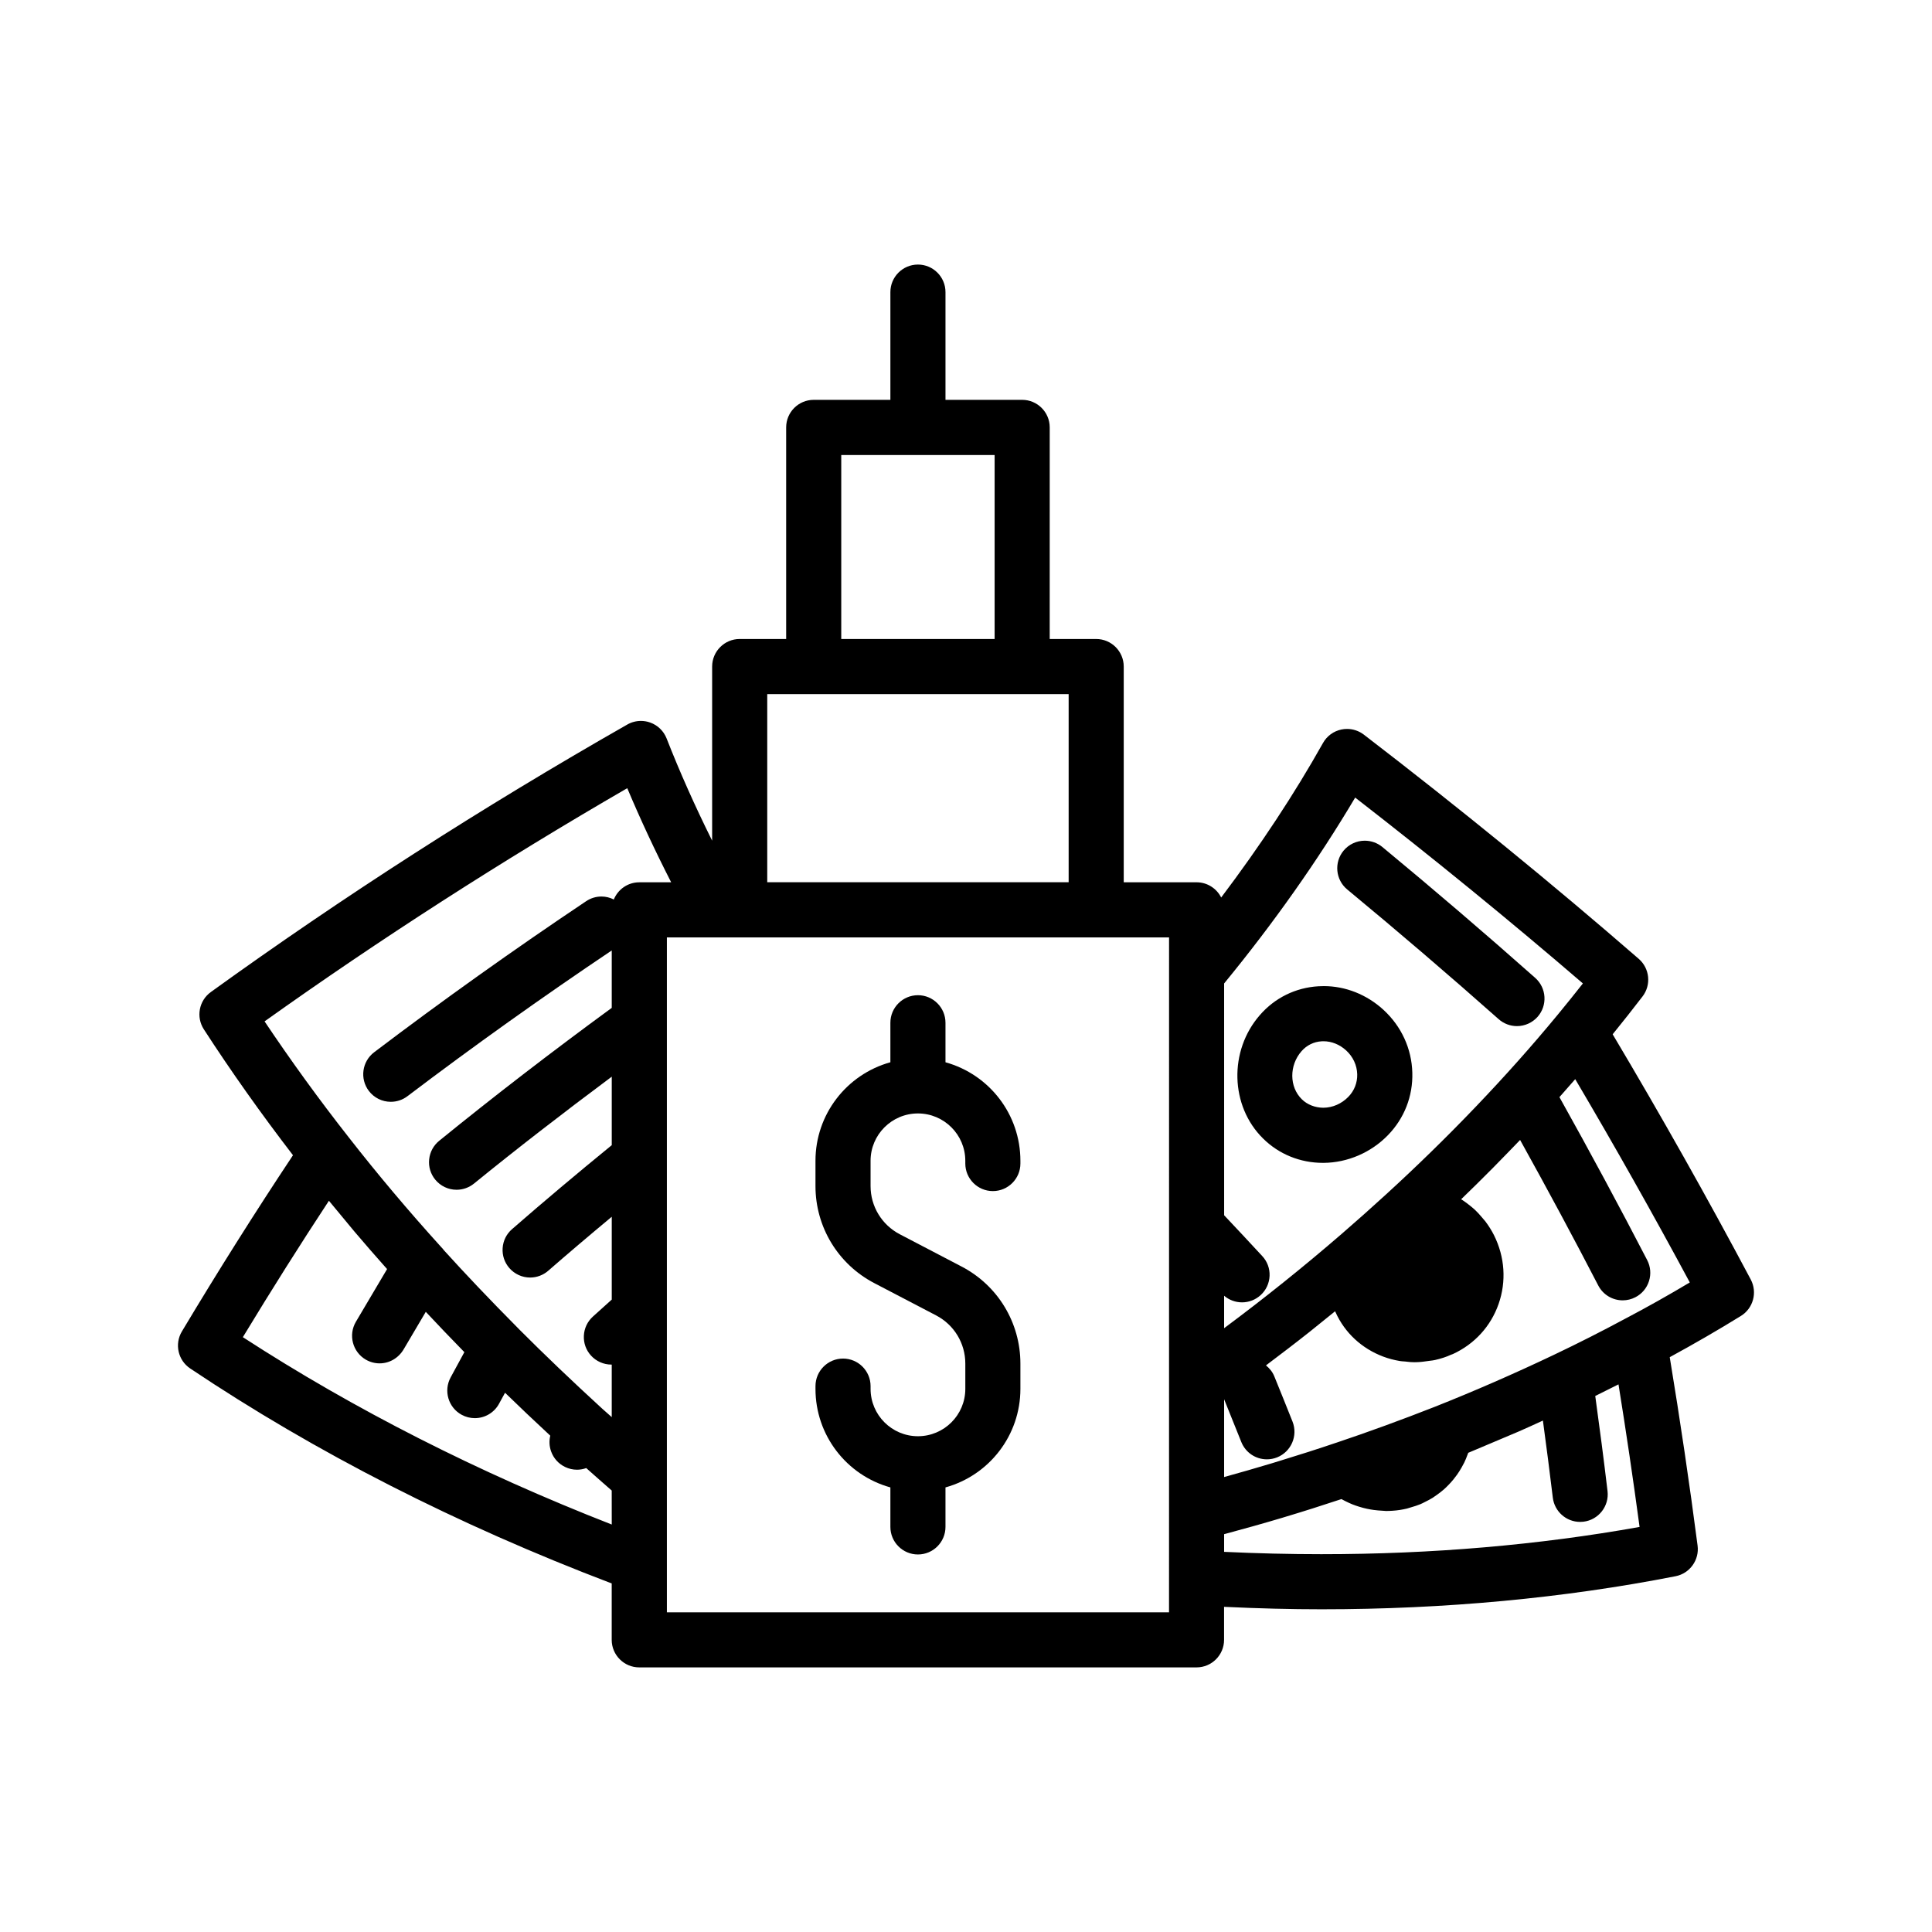 <?xml version="1.0" encoding="UTF-8"?>
<!-- Uploaded to: ICON Repo, www.svgrepo.com, Generator: ICON Repo Mixer Tools -->
<svg fill="#000000" width="800px" height="800px" version="1.1" viewBox="144 144 512 512" xmlns="http://www.w3.org/2000/svg">
 <g>
  <path d="m379.96 538.18v10.465c0 4.031 3.273 7.305 7.301 7.305 4.031 0 7.301-3.277 7.301-7.305v-10.465c11.645-3.238 19.855-13.844 19.855-26.109v-6.703c0-10.844-5.969-20.699-15.582-25.719l-16.387-8.562c-4.773-2.496-7.738-7.387-7.738-12.766v-6.699c0-6.922 5.633-12.547 12.551-12.547 6.922 0 12.555 5.629 12.555 12.547v0.723c0 4.031 3.277 7.305 7.301 7.305 4.031 0 7.301-3.277 7.301-7.305v-0.723c0-12.27-8.211-22.875-19.855-26.109v-10.469c0-4.031-3.273-7.305-7.301-7.305-4.031 0-7.301 3.277-7.301 7.305v10.465c-11.645 3.238-19.852 13.844-19.852 26.109v6.699c0 10.84 5.969 20.695 15.578 25.719l16.395 8.562c4.773 2.492 7.738 7.387 7.738 12.766v6.703c0 6.922-5.633 12.547-12.555 12.547-6.918 0-12.551-5.629-12.551-12.547v-0.727c0-4.031-3.273-7.305-7.301-7.305-4.031 0-7.301 3.277-7.301 7.305v0.727c-0.004 12.273 8.203 22.879 19.848 26.113z"/>
  <path d="m518.28 428.27c-0.172-6.375-2.898-12.297-7.672-16.68-4.434-4.039-10.035-6.262-15.793-6.262-0.477 0-0.953 0.016-1.422 0.043-6.035 0.355-11.543 3.062-15.5 7.617-8.285 9.457-7.902 24.141 0.836 32.73 4.203 4.164 9.836 6.453 15.867 6.453h0.176 0.023c6.32-0.055 12.512-2.715 16.984-7.301 4.371-4.473 6.68-10.367 6.5-16.602zm-16.953 6.398c-1.797 1.844-4.156 2.871-6.609 2.894-2.199-0.008-4.281-0.82-5.723-2.246-3.332-3.269-3.375-8.973-0.09-12.727 1.367-1.578 3.266-2.516 5.332-2.633l0.492-0.016c2.16 0 4.301 0.863 6.012 2.43 1.824 1.676 2.863 3.914 2.934 6.301 0.062 2.254-0.77 4.383-2.348 5.996z"/>
  <path d="m541.16 414.09c1.34 1.188 3.059 1.84 4.848 1.84 2.086 0 4.078-0.898 5.465-2.457 2.672-3.012 2.394-7.637-0.613-10.312-13.277-11.777-26.914-23.449-40.527-34.703-1.309-1.074-2.957-1.664-4.648-1.664-2.184 0-4.234 0.965-5.633 2.648-2.562 3.102-2.125 7.715 0.98 10.281 13.406 11.082 26.91 22.645 40.129 34.367z"/>
  <path d="m607.98 483.1c-11.434-21.523-23.742-43.387-36.609-65.004 2.707-3.344 5.379-6.703 7.922-10.031 2.348-3.055 1.902-7.426-1.004-9.957-22.965-19.949-47.484-39.941-72.867-59.43-1.27-0.973-2.844-1.504-4.438-1.504-0.488 0-0.98 0.047-1.473 0.148-2.082 0.426-3.871 1.73-4.906 3.582-7.543 13.445-16.602 27.191-26.98 40.945-1.199-2.391-3.676-4.035-6.527-4.035h-19.297v-57.168c0-4.031-3.273-7.305-7.301-7.305h-12.316l0.004-56.074c0-4.031-3.273-7.305-7.301-7.305h-20.324v-28.547c0-4.031-3.273-7.305-7.301-7.305-4.031 0-7.301 3.277-7.301 7.305v28.547h-20.32c-4.031 0-7.301 3.277-7.301 7.305v56.07h-12.316c-4.023 0-7.301 3.277-7.301 7.305v46.141c-4.57-9.188-8.609-18.262-12.07-27.098-0.777-1.973-2.371-3.508-4.359-4.211-0.781-0.281-1.605-0.422-2.441-0.422-1.27 0-2.523 0.332-3.617 0.961-38.348 21.852-75.473 45.699-110.35 70.879-3.164 2.281-3.981 6.625-1.863 9.895 7.191 11.102 15.133 22.316 23.621 33.359-10.141 15.273-19.785 30.57-29.438 46.695-2.004 3.344-1.031 7.656 2.203 9.82 33.211 22.254 70.785 41.414 111.7 56.969v14.941c0 4.031 3.273 7.305 7.301 7.305h147.68c4.031 0 7.301-3.277 7.301-7.305v-8.742c9.219 0.434 17.703 0.648 25.836 0.648 32.629 0 64.191-2.949 93.82-8.762 3.766-0.742 6.328-4.301 5.832-8.109-2.121-16.332-4.606-33.121-7.379-49.941 6.547-3.566 12.879-7.234 18.852-10.922 3.273-2.016 4.422-6.25 2.625-9.645zm-241.04-218.52h40.645v48.766h-40.645zm-19.613 63.375h79.875v49.844h-79.875zm-41.207 220.06c-35.43-13.836-68.285-30.52-97.762-49.652 7.598-12.535 15.094-24.422 22.809-36.148 0.5 0.602 6.008 7.258 6.789 8.191 2.824 3.328 5.703 6.629 8.625 9.91-4.879 8.211-8.277 13.988-8.277 13.988-2.035 3.473-0.867 7.957 2.609 9.996 1.117 0.656 2.394 1.004 3.691 1.004 2.582 0 5-1.383 6.394-3.762 0.461-0.789 2.668-4.535 5.84-9.895 3.184 3.406 6.559 6.938 10.223 10.684-2.258 4.137-3.644 6.707-3.644 6.707-1.918 3.543-0.602 7.984 2.941 9.902 1.066 0.578 2.269 0.883 3.473 0.883 2.691 0 5.156-1.469 6.43-3.832h-0.004c0.109-0.195 1.586-2.898 1.586-2.898 3.703 3.606 7.66 7.359 11.984 11.371-0.328 1.359-0.266 2.793 0.211 4.144 0.648 1.84 1.977 3.32 3.734 4.16 0.992 0.477 2.055 0.719 3.152 0.719 0.832 0 1.652-0.148 2.434-0.434 2.234 1.984 4.469 3.969 6.754 5.953zm0.543-165.64c-1-0.5-2.109-0.789-3.266-0.789-1.453 0-2.859 0.43-4.059 1.238-19.219 12.867-38.121 26.336-56.188 40.035-3.207 2.434-3.844 7.023-1.406 10.242 1.402 1.832 3.523 2.887 5.824 2.887 1.609 0 3.133-0.516 4.41-1.484 17.426-13.211 35.637-26.195 54.141-38.625v15.215c-15.926 11.652-31.301 23.496-45.73 35.227-1.512 1.234-2.457 2.981-2.656 4.918-0.203 1.945 0.367 3.848 1.598 5.359 1.398 1.715 3.465 2.699 5.672 2.699 1.672 0 3.305-0.582 4.606-1.637 11.09-9.02 23.355-18.531 36.512-28.332v18.148c-9.215 7.519-18.102 15-26.434 22.266-1.473 1.281-2.352 3.059-2.484 5.008-0.133 1.945 0.496 3.828 1.781 5.301 1.387 1.59 3.394 2.508 5.504 2.508 1.766 0 3.473-0.641 4.801-1.801 5.121-4.461 10.66-9.172 16.832-14.305v21.949l-5.004 4.508c-1.441 1.312-2.293 3.106-2.387 5.055-0.098 1.949 0.57 3.816 1.883 5.266 1.383 1.523 3.356 2.398 5.41 2.398h0.094v13.918c-0.859-0.754-1.711-1.504-2.539-2.25-8.227-7.543-15.41-14.414-21.93-20.953-0.055-0.062-0.438-0.449-0.496-0.508-7.434-7.496-13.91-14.324-19.527-20.527-0.156-0.242-0.348-0.457-0.754-0.879-8.641-9.539-16.887-19.324-24.508-29.098-7.824-9.965-15.297-20.27-22.25-30.66 30.539-21.77 62.848-42.539 96.117-61.801 3.484 8.281 7.387 16.645 11.637 24.945h-8.453c-3.051-0.004-5.664 1.887-6.75 4.559zm147.14 188.9h-133.07v-178.85h133.08zm14.602-83.887c1.312 1.121 3 1.75 4.742 1.75 1.84 0 3.598-0.688 4.961-1.941 1.434-1.324 2.262-3.129 2.344-5.078 0.078-1.949-0.609-3.816-1.938-5.242-3.312-3.59-6.688-7.199-10.105-10.82l-0.004-61.43c13.207-16.102 24.875-32.656 34.73-49.262 20.906 16.223 41.184 32.773 60.348 49.258-2.156 2.742-4.359 5.484-6.602 8.203-3.398 4.117-6.906 8.211-10.52 12.27-3.699 4.156-7.508 8.273-11.414 12.355-7.598 7.938-15.586 15.738-23.742 23.18-3.793 3.473-7.691 6.941-11.641 10.359-10.051 8.691-20.531 17.098-31.16 24.996zm25.891 68.488c-8.508 0-17.199-0.211-25.891-0.621v-4.68c5.172-1.391 10.281-2.816 15.281-4.309l0.625-0.191c5.125-1.531 10.125-3.125 15.035-4.754l0.145-0.047c0.289 0.16 0.594 0.316 0.926 0.484 0.664 0.336 1.32 0.648 1.996 0.918 0.562 0.223 1.125 0.414 1.699 0.594 0.719 0.227 1.441 0.422 2.18 0.578 0.574 0.121 1.156 0.223 1.758 0.305 0.746 0.102 1.496 0.164 2.406 0.211 0.121 0.016 0.727 0.062 0.852 0.062 0.586 0 1.168-0.023 1.73-0.062 1.301-0.082 2.566-0.281 3.809-0.574 0.297-0.07 0.582-0.16 1.141-0.348 0.828-0.238 1.648-0.492 2.422-0.816 0.355-0.145 0.684-0.316 1.273-0.617 0.688-0.34 1.371-0.691 2.004-1.086 0.355-0.223 0.695-0.465 1.23-0.859 0.594-0.43 1.176-0.871 1.723-1.352 0.391-0.344 0.758-0.707 1.102-1.059 0.508-0.508 0.984-1.039 1.445-1.605 0.328-0.406 0.648-0.82 0.941-1.234 0.418-0.59 0.801-1.195 1.188-1.875 0.25-0.441 0.496-0.879 0.719-1.332 0.324-0.668 0.605-1.359 0.922-2.223 0.051-0.125 0.098-0.25 0.145-0.375 1.918-0.789 3.832-1.605 5.75-2.426 0 0 6.519-2.738 7.57-3.199 2.164-0.945 4.316-1.926 6.465-2.918 0.922 6.856 1.82 13.68 2.621 20.406 0.434 3.676 3.547 6.449 7.246 6.449 0.281 0 0.566-0.016 0.871-0.051 4-0.477 6.863-4.121 6.387-8.117-0.984-8.309-2.086-16.727-3.254-25.203 2.062-1.012 4.113-2.035 6.16-3.078 2.008 12.453 3.883 25.133 5.586 37.785-26.73 4.789-55.043 7.219-84.207 7.219zm80.719-62.574c-6.363 3.426-12.859 6.723-19.316 9.789-10.352 4.926-20.926 9.543-31.426 13.711-8.941 3.508-17.707 6.707-26.051 9.504 0 0-0.156 0.051-0.223 0.07-4.766 1.621-9.691 3.188-14.688 4.715l-2.426 0.746c-4.098 1.234-8.262 2.43-12.48 3.594v-20.609c1.539 3.793 3.059 7.562 4.547 11.309 1.117 2.797 3.777 4.606 6.789 4.606 0.93 0 1.836-0.176 2.699-0.516 3.738-1.488 5.574-5.742 4.09-9.488-1.586-3.977-3.191-7.984-4.836-12.012-0.477-1.172-1.266-2.117-2.203-2.875 3.852-2.91 7.703-5.828 11.5-8.84 1.078-0.855 6.773-5.465 6.828-5.508 0.043 0.102 0.09 0.203 0.133 0.301 2.445 5.418 6.934 9.582 12.648 11.727 1.348 0.508 2.812 0.895 4.363 1.156 0.363 0.062 0.734 0.09 1.465 0.137l0.512 0.059c0.543 0.062 1.086 0.125 1.859 0.125 0.188 0 0.383-0.004 0.594-0.012 1.086-0.02 2.16-0.172 3.66-0.387 0.418-0.043 0.832-0.098 1.238-0.188 1.574-0.352 3.109-0.859 4.195-1.379 0.156-0.043 0.398-0.129 0.547-0.199 5.731-2.641 10.027-7.344 12.102-13.25 2.102-5.992 1.672-12.473-1.211-18.246-0.602-1.199-1.332-2.379-2.269-3.637-0.203-0.27-0.418-0.516-0.91-1.074-0.594-0.699-1.195-1.383-1.84-1.984-0.344-0.328-0.715-0.629-1.27-1.082-0.633-0.516-1.277-1.008-1.965-1.457-0.152-0.098-0.305-0.195-0.457-0.289 0 0 2.84-2.746 4.039-3.934 2.953-2.906 5.852-5.836 8.688-8.781l2.902-3.004c7.398 13.332 14.355 26.281 20.707 38.559 1.258 2.434 3.75 3.945 6.488 3.945 1.156 0 2.312-0.281 3.352-0.82 1.738-0.895 3.016-2.414 3.606-4.273 0.59-1.859 0.422-3.836-0.473-5.57-7.293-14.082-15.109-28.605-23.258-43.191 0 0 3.793-4.32 4.184-4.762 10.527 17.836 20.723 35.93 30.363 53.871-5.606 3.352-11.25 6.519-16.797 9.445z"/>
 </g>
</svg>